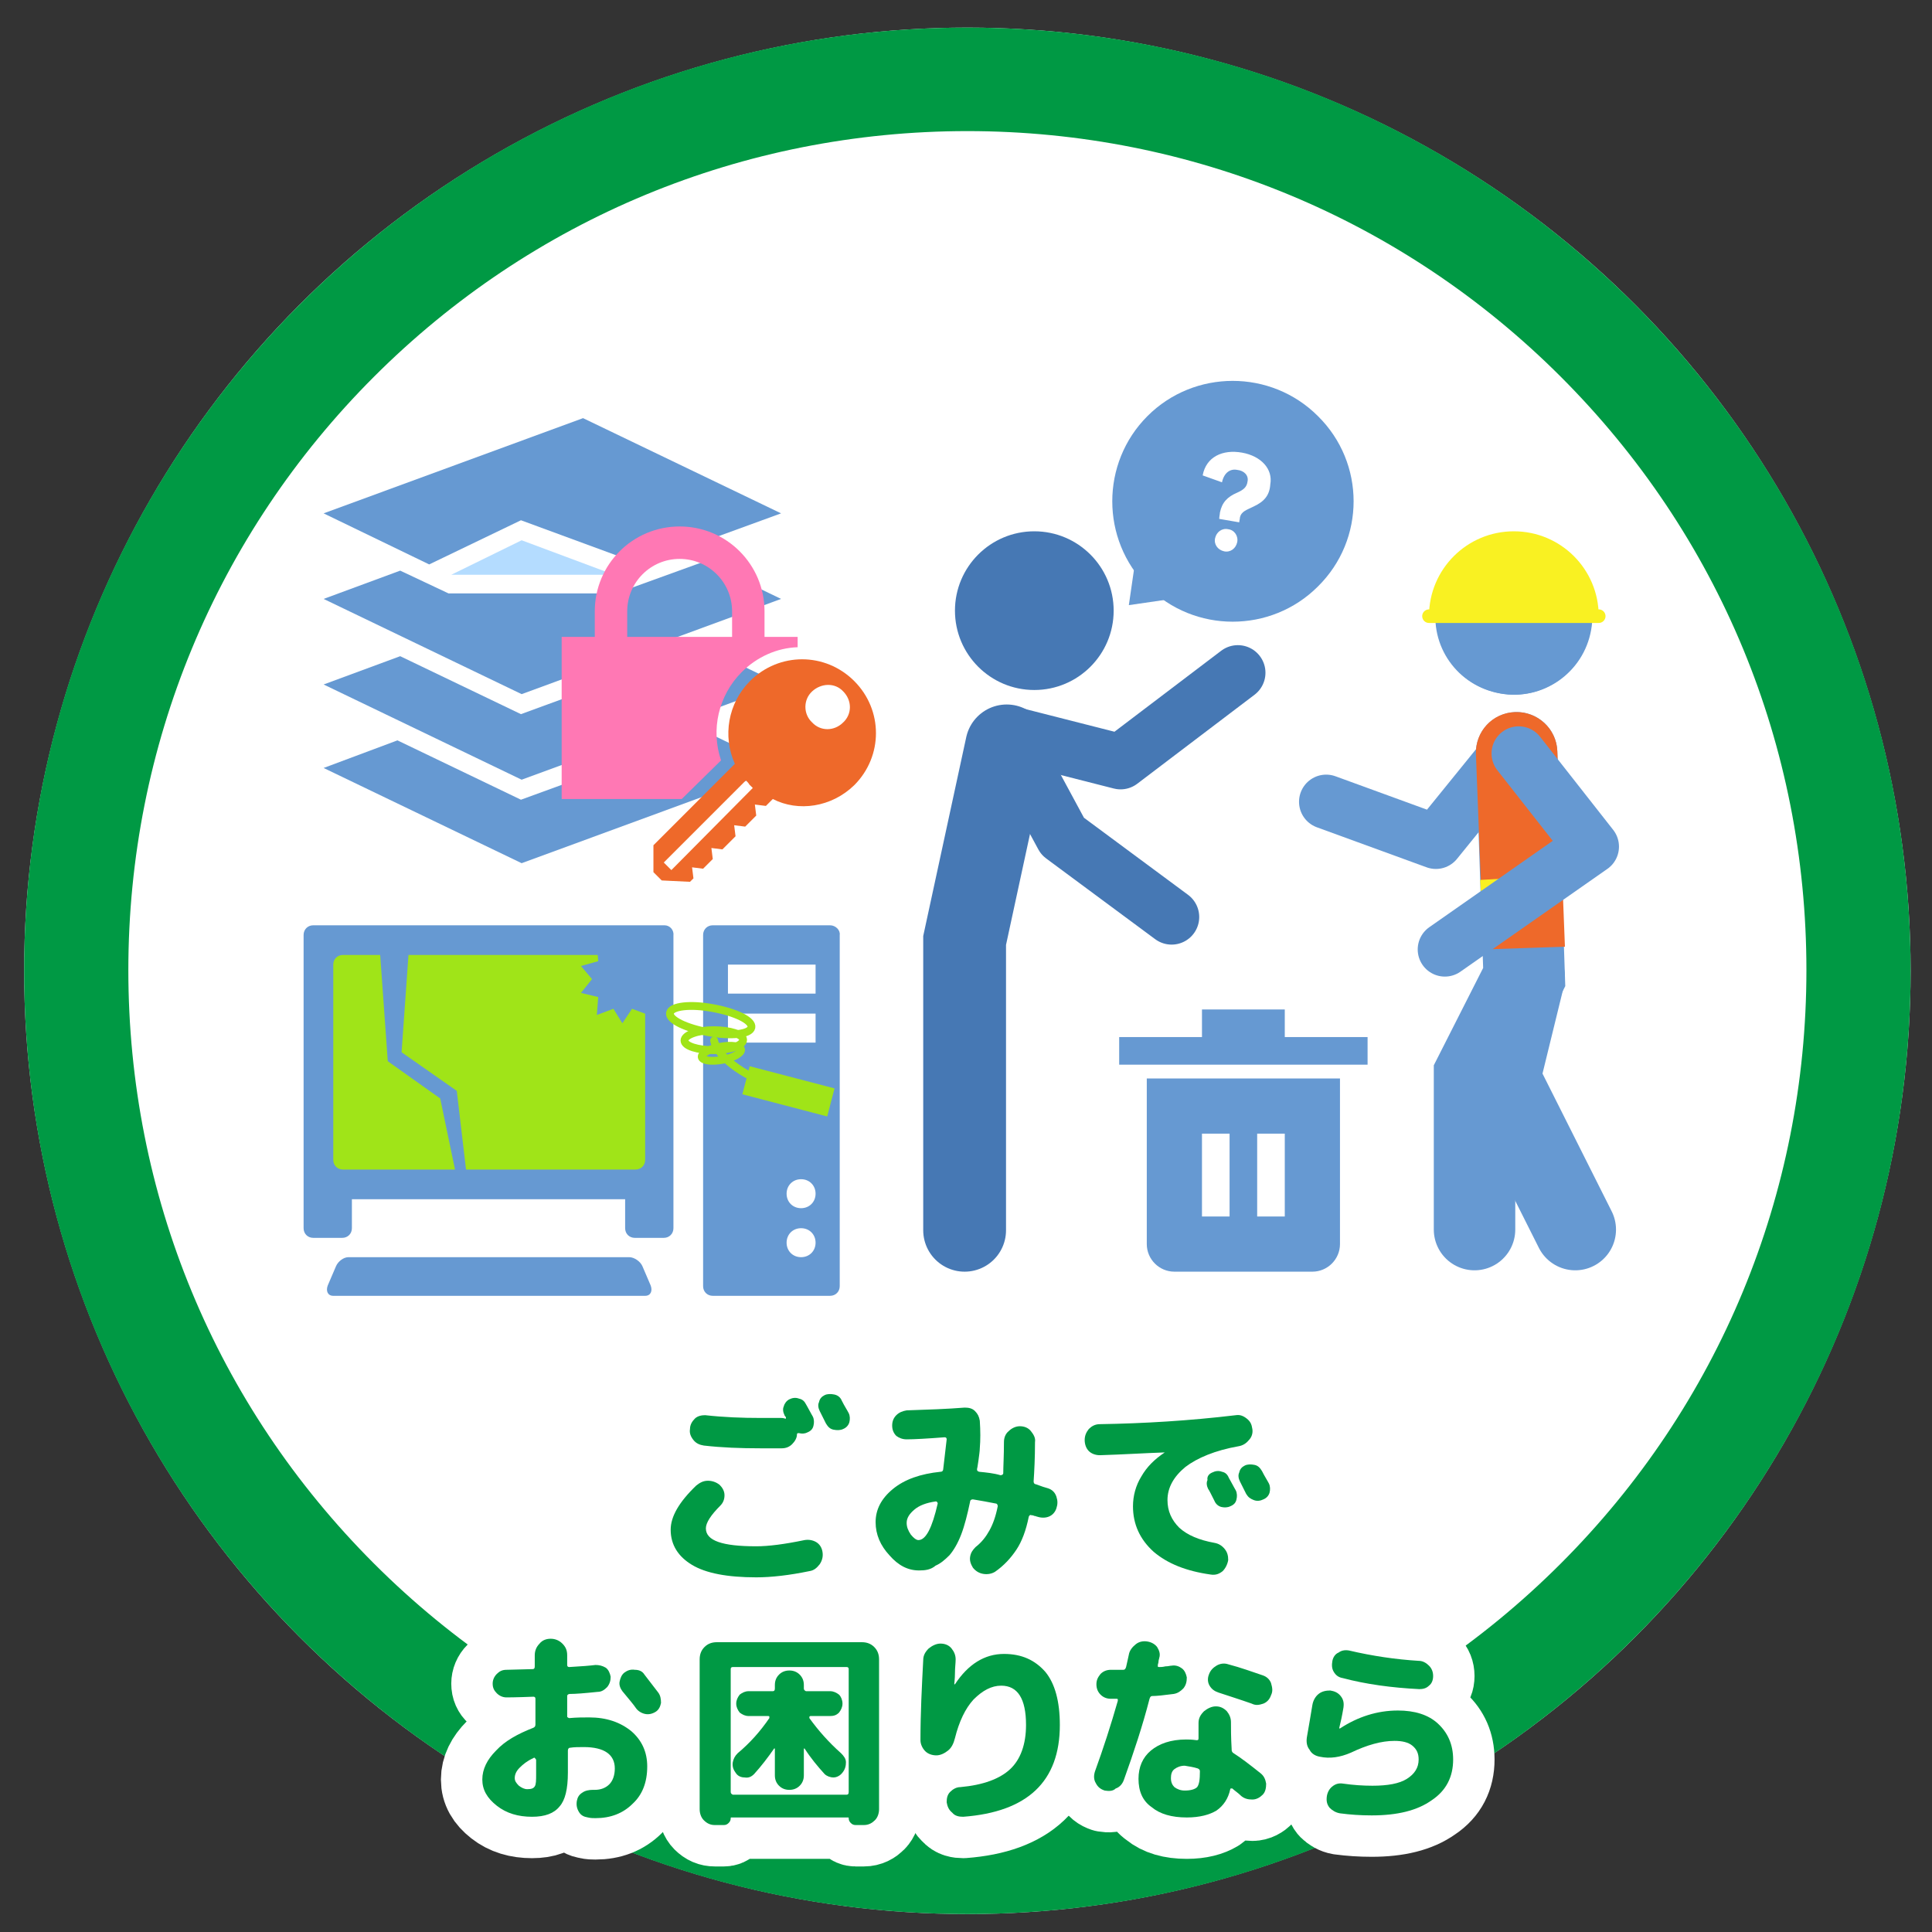 <?xml version="1.0" encoding="utf-8"?>
<!-- Generator: Adobe Illustrator 22.0.1, SVG Export Plug-In . SVG Version: 6.00 Build 0)  -->
<svg version="1.1" id="レイヤー_1" xmlns="http://www.w3.org/2000/svg" xmlns:xlink="http://www.w3.org/1999/xlink" x="0px"
	 y="0px" width="280px" height="280px" viewBox="0 0 280 280" style="enable-background:new 0 0 280 280;" xml:space="preserve">
<rect x="0" y="0" width="280" height="280" fill="#333333" stroke="none"/>
<style type="text/css">
	.st0{fill:#FFFFFF;}
	.st1{fill:#6699D2;}
	.st2{fill:#4678B4;}
	.st3{fill:none;stroke:#4678B4;stroke-width:12;stroke-linecap:round;stroke-miterlimit:10;}
	.st4{fill:none;stroke:#4678B4;stroke-width:8;stroke-linecap:round;stroke-linejoin:round;stroke-miterlimit:10;}
	.st5{fill:none;stroke:#6699D2;stroke-width:11.806;stroke-linecap:round;stroke-miterlimit:10;}
	.st6{fill:none;stroke:#6699D2;stroke-width:7.87;stroke-linecap:round;stroke-linejoin:round;stroke-miterlimit:10;}
	.st7{fill:#EE692A;}
	.st8{fill:#F9F122;}
	.st9{fill:none;stroke:#F9F122;stroke-width:1.968;stroke-linecap:round;stroke-miterlimit:10;}
	.st10{fill:none;stroke:#F9F122;stroke-width:2.951;stroke-miterlimit:10;}
	.st11{fill:#009944;}
	.st12{fill:none;stroke:#FFFFFF;stroke-width:12;stroke-linejoin:round;stroke-miterlimit:10;}
	.st13{fill:#B4DCFF;}
	.st14{fill:#FF78B4;}
	.st15{fill:#A0E418;}
	.st16{fill:none;stroke:#A0E418;stroke-width:1.131;stroke-miterlimit:10;}
	.st17{fill:none;stroke:#A0E418;stroke-width:1.131;stroke-linecap:round;stroke-miterlimit:10;}
</style>
<g>
	<circle class="st0" cx="140.2" cy="140.7" r="136.7"/>
</g>
<g>
	<g>
		<polygon class="st1" points="186.2,150.3 186.2,146.3 174.2,146.3 174.2,150.3 162.2,150.3 162.2,154.3 198.2,154.3 198.2,150.3 
					"/>
		<path class="st1" d="M166.2,156.3v24c0,2.2,1.8,4,4,4h20c2.2,0,4-1.8,4-4v-24H166.2z M178.2,176.3h-4v-12h4V176.3z M186.2,176.3
			h-4v-12h4V176.3z"/>
	</g>
	<g>
		<circle class="st2" cx="149.9" cy="88.5" r="11.5"/>
		<polyline class="st3" points="145.9,108.1 139.8,136.3 139.8,178.3 		"/>
		<polyline class="st4" points="179.4,97.5 162.4,110.4 145.9,106.2 		"/>
		<polyline class="st4" points="169.8,132.9 154,121.2 145.9,106.2 		"/>
	</g>
	<g>
		<polyline class="st5" points="228.3,178.2 217.3,156.3 220.9,141.6 		"/>
		<polyline class="st5" points="219.8,109.1 220.9,141.6 213.7,155.8 213.7,178.2 		"/>
		<polyline class="st6" points="192.2,116.2 208.1,122 220.1,107.2 		"/>
		<path class="st7" d="M215,137.6l-1.1-28.3c-0.1-3.3,2.4-6,5.7-6.1c3.2-0.1,6,2.4,6.1,5.7l1.1,28.3L215,137.6z"/>
		<path class="st1" d="M208.2,87.4c-1.1,6.2,3,12,9.2,13.1c6.1,1.1,12-3,13.1-9.2c1.1-6.2-3-12-9.2-13.1
			C215.1,77.1,209.3,81.2,208.2,87.4z"/>
		<path class="st1" d="M208.3,87.4c-1.1,6.2,3,12,9.2,13.1c6.1,1.1,12-3,13.1-9.2c1.1-6.2-3-12-9.2-13.1
			C215.2,77.1,209.4,81.2,208.3,87.4z"/>
		<g>
			<path class="st8" d="M231.7,89.3c0-6.8-5.5-12.3-12.3-12.3c-6.8,0-12.3,5.5-12.3,12.3L231.7,89.3z"/>
			<line class="st9" x1="207.1" y1="89.3" x2="231.7" y2="89.3"/>
		</g>
		<line class="st10" x1="226.5" y1="128.3" x2="214.6" y2="129"/>
		<polyline class="st6" points="209.4,137.6 230.7,122.7 220.1,109.2 		"/>
	</g>
	<g>
		<g>
			<g>
				<path class="st1" d="M191,85c-6.8,6.8-17.9,6.8-24.7,0c-6.8-6.8-6.8-17.9,0-24.7c6.8-6.8,17.9-6.8,24.7,0
					C197.9,67.1,197.9,78.2,191,85z"/>
			</g>
			<polygon class="st1" points="169.8,86.8 163.6,87.7 164.5,81.5 			"/>
		</g>
	</g>
	<path class="st0" d="M181.7,73.4c-1,0.5-1.8,0.7-2,1.6c0,0,0,0,0,0c0,0.2-0.1,0.5-0.1,0.7l-2.9-0.5c0-0.3,0.1-0.7,0.1-0.9
		c0.3-1.5,1.1-2.3,2.5-2.9c0.9-0.4,1.4-0.8,1.5-1.6c0.2-0.9-0.5-1.6-1.5-1.7c-1-0.2-1.9,0.4-2.2,1.8l-2.8-1c0.5-2.7,2.9-3.8,5.7-3.3
		c2.8,0.5,4.5,2.4,4.1,4.6C184,71.8,183.2,72.7,181.7,73.4z M178,76.7c-0.9-0.2-1.7,0.4-1.9,1.3c-0.2,0.9,0.4,1.7,1.3,1.9
		c0.9,0.2,1.7-0.4,1.9-1.3C179.5,77.7,178.9,76.8,178,76.7z"/>
</g>
<g>
	<path class="st11" d="M140.2,19c32.5,0,63.1,12.7,86,35.6c23,23,35.6,53.5,35.6,86c0,32.5-12.7,63.1-35.6,86
		c-23,23-53.5,35.6-86,35.6c-32.5,0-63.1-12.7-86-35.6c-23-23-35.6-53.5-35.6-86c0-32.5,12.7-63.1,35.6-86S107.7,19,140.2,19
		 M140.2,4C64.7,4,3.5,65.2,3.5,140.7c0,75.5,61.2,136.7,136.7,136.7c75.5,0,136.7-61.2,136.7-136.7C276.9,65.2,215.7,4,140.2,4
		L140.2,4z"/>
</g>
<g>
	<g>
		<path class="st12" d="M109.6,228.6c-4.2,0-7.3-0.6-9.3-1.8c-2-1.2-3.1-2.9-3.1-5.1c0-1.9,1.2-4,3.7-6.4c0.5-0.4,1-0.7,1.7-0.7
			c0.6,0,1.2,0.2,1.7,0.6c0.4,0.4,0.7,0.9,0.7,1.5c0,0.6-0.2,1.1-0.6,1.5c-1.4,1.4-2.1,2.5-2.1,3.3c0,1.8,2.4,2.6,7.3,2.6
			c1.8,0,4.1-0.3,7-0.9c0.6-0.1,1.2,0,1.7,0.3c0.5,0.3,0.8,0.8,0.9,1.4c0.1,0.6,0,1.2-0.4,1.8c-0.4,0.5-0.8,0.9-1.5,1
			C114.4,228.3,111.8,228.6,109.6,228.6z M117,207.6c-0.4,0.2-0.8,0.2-1.2,0.1c-0.2,0-0.3,0-0.3,0.2c0,0.5-0.3,1-0.7,1.4
			c-0.4,0.4-0.9,0.6-1.5,0.6c-0.7,0-1.7,0-3.1,0c-2.9,0-5.6-0.1-8.2-0.4c-0.6-0.1-1.1-0.3-1.5-0.8c-0.4-0.5-0.6-1-0.5-1.6
			c0-0.6,0.3-1.1,0.7-1.5c0.4-0.4,1-0.5,1.5-0.5c2.7,0.3,5.3,0.4,8,0.4c1.4,0,2.4,0,3,0c0.1,0,0.3,0,0.6,0.1c0.1,0,0.1,0,0.1,0
			c0,0,0-0.1,0-0.2c0,0,0-0.1-0.1-0.1c0-0.1-0.1-0.1-0.1-0.2c-0.2-0.4-0.3-0.9-0.1-1.3c0.1-0.4,0.4-0.8,0.8-1
			c0.4-0.2,0.9-0.3,1.4-0.1c0.5,0.1,0.8,0.4,1,0.8c0.1,0.2,0.3,0.5,0.5,0.9c0.2,0.4,0.4,0.7,0.5,0.9c0.2,0.4,0.2,0.9,0.1,1.3
			C117.8,207.1,117.5,207.4,117,207.6z M122,203c0.4,0.8,0.8,1.4,1,1.8c0.2,0.4,0.2,0.9,0.1,1.3s-0.4,0.8-0.9,1
			c-0.4,0.2-0.9,0.2-1.4,0.1c-0.5-0.1-0.8-0.4-1.1-0.9c-0.2-0.4-0.5-1-0.9-1.8c-0.2-0.4-0.3-0.9-0.1-1.3c0.1-0.5,0.4-0.8,0.8-1
			c0.4-0.2,0.9-0.2,1.4-0.1C121.4,202.2,121.8,202.5,122,203z"/>
		<path class="st12" d="M133.2,227.6c-1.6,0-3-0.7-4.3-2.2c-1.3-1.4-2-3-2-4.8c0-1.8,0.8-3.4,2.5-4.8c1.7-1.4,4-2.2,6.9-2.5
			c0.3,0,0.4-0.2,0.4-0.4c0.1-1,0.3-2.4,0.5-4.3c0-0.2-0.1-0.3-0.3-0.3c-2.6,0.2-4.4,0.3-5.5,0.3c-0.6,0-1.1-0.2-1.5-0.5
			c-0.4-0.4-0.6-0.9-0.6-1.5c0-0.6,0.2-1.1,0.6-1.5c0.4-0.4,0.9-0.6,1.5-0.7c3.1-0.1,5.9-0.2,8.4-0.4c0.6,0,1.1,0.1,1.5,0.5
			c0.4,0.4,0.6,0.8,0.7,1.4c0.1,1.5,0.1,2.8,0,4c0,0.4-0.1,1-0.2,1.8c-0.1,0.8-0.2,1.2-0.2,1.2c0,0.2,0,0.3,0.3,0.4
			c1,0.1,2.1,0.2,3.1,0.5c0.2,0,0.4-0.1,0.4-0.3c0-1,0.1-2.5,0.1-4.5c0-0.6,0.2-1.2,0.7-1.6c0.4-0.4,1-0.7,1.6-0.7
			c0.6,0,1.2,0.2,1.6,0.7c0.4,0.5,0.7,1,0.6,1.6c0,2.3-0.1,4.2-0.2,5.7c0,0.2,0.1,0.4,0.3,0.4c0.8,0.3,1.4,0.5,1.8,0.6
			c0.6,0.2,1,0.6,1.2,1.2c0.2,0.6,0.2,1.1,0,1.7c-0.2,0.6-0.6,1-1.1,1.2c-0.5,0.2-1.1,0.2-1.7,0c-0.1,0-0.2-0.1-0.4-0.1
			c-0.2-0.1-0.3-0.1-0.4-0.1c-0.2-0.1-0.3,0-0.4,0.2c-0.4,2-1,3.6-1.8,4.8c-0.8,1.2-1.8,2.3-3.1,3.2c-0.5,0.3-1.1,0.4-1.7,0.3
			c-0.6-0.1-1.1-0.4-1.5-0.9c-0.3-0.5-0.5-1-0.4-1.6c0.1-0.6,0.4-1,0.8-1.4c0.9-0.7,1.5-1.5,2-2.4c0.5-0.9,0.9-2,1.2-3.5
			c0-0.2-0.1-0.4-0.3-0.4c-1-0.2-2.1-0.4-3.3-0.6c-0.2,0-0.4,0.1-0.4,0.3c-0.4,1.9-0.8,3.5-1.3,4.8c-0.5,1.3-1.1,2.3-1.7,3
			c-0.7,0.7-1.3,1.2-2,1.5C134.9,227.5,134.1,227.6,133.2,227.6z M135.6,217.6c-1.4,0.2-2.4,0.6-3.1,1.2c-0.7,0.6-1.1,1.2-1.1,1.9
			c0,0.6,0.2,1.1,0.6,1.7c0.4,0.5,0.8,0.8,1.1,0.8c1.1,0,2-1.8,2.8-5.3c0-0.1,0-0.1-0.1-0.2C135.8,217.6,135.7,217.6,135.6,217.6z"
			/>
		<path class="st12" d="M159.4,210.9c-0.6,0-1.2-0.2-1.6-0.6c-0.4-0.4-0.6-1-0.6-1.6c0-0.6,0.2-1.1,0.6-1.6c0.4-0.4,0.9-0.7,1.6-0.7
			c6.4-0.1,13-0.5,19.7-1.3c0.6-0.1,1.1,0.1,1.6,0.5c0.5,0.4,0.7,0.8,0.8,1.5c0.1,0.6-0.1,1.2-0.5,1.6c-0.4,0.5-0.9,0.8-1.5,0.9
			c-3.4,0.6-6,1.7-7.7,3c-1.7,1.4-2.6,3-2.6,4.8c0,1.6,0.6,2.9,1.7,4c1.2,1.1,2.9,1.8,5.1,2.2c0.6,0.1,1.1,0.4,1.5,0.9
			c0.4,0.5,0.5,1,0.5,1.6c-0.1,0.6-0.4,1.2-0.8,1.6c-0.5,0.4-1,0.6-1.7,0.5c-3.6-0.5-6.3-1.6-8.3-3.3c-2-1.8-3-4-3-6.6
			c0-1.5,0.4-3,1.2-4.3c0.8-1.4,1.9-2.5,3.4-3.5c0,0,0,0,0,0c0,0,0,0-0.1,0C165.8,210.6,162.7,210.8,159.4,210.9z M175.7,213.4
			c0.4-0.2,0.9-0.3,1.4-0.1c0.5,0.1,0.8,0.4,1,0.9c0.1,0.2,0.3,0.5,0.5,0.9c0.2,0.4,0.4,0.7,0.5,0.9c0.2,0.4,0.2,0.9,0.1,1.3
			c-0.1,0.5-0.4,0.8-0.9,1c-0.4,0.2-0.9,0.2-1.3,0.1c-0.4-0.1-0.8-0.4-1-0.9c-0.5-1-0.8-1.6-0.9-1.7c-0.2-0.4-0.3-0.9-0.1-1.3
			C174.9,214,175.2,213.6,175.7,213.4z M180.4,212.4c0.4-0.2,0.9-0.2,1.4-0.1c0.5,0.1,0.8,0.4,1.1,0.9c0.4,0.8,0.8,1.4,1,1.8
			c0.2,0.4,0.2,0.9,0.1,1.3s-0.4,0.8-0.9,1c-0.4,0.2-0.9,0.3-1.4,0.1c-0.5-0.2-0.8-0.4-1.1-0.9c-0.2-0.4-0.5-1-0.9-1.8
			c-0.2-0.4-0.3-0.9-0.1-1.3C179.7,212.9,180,212.6,180.4,212.4z"/>
		<path class="st12" d="M77.1,263.3c-2,0-3.7-0.5-5.1-1.6c-1.4-1.1-2.1-2.3-2.1-3.8c0-1.5,0.7-2.9,2-4.2c1.3-1.4,3.1-2.4,5.4-3.3
			c0.2-0.1,0.3-0.2,0.3-0.5c0-0.2,0-0.6,0-1.1c0-0.5,0-0.8,0-1.1c0-0.2,0-0.4,0-0.7c0-0.3,0-0.6,0-0.8c0-0.2-0.1-0.3-0.3-0.3
			c-2.5,0.1-3.8,0.1-3.9,0.1c-0.5,0-1-0.2-1.4-0.6c-0.4-0.4-0.6-0.8-0.6-1.4c0-0.5,0.2-1,0.6-1.4c0.4-0.4,0.8-0.6,1.4-0.6l3.8-0.1
			c0.2,0,0.3-0.1,0.3-0.4c0-0.2,0-0.4,0-0.8c0-0.4,0-0.6,0-0.8c0-0.6,0.2-1.2,0.7-1.7c0.4-0.5,1-0.7,1.6-0.7c0.6,0,1.2,0.2,1.7,0.7
			c0.5,0.5,0.7,1,0.7,1.7c0,0.2,0,0.4,0,0.7c0,0.3,0,0.5,0,0.7c0,0.2,0.1,0.3,0.3,0.3c1.8-0.1,3-0.2,3.8-0.3c0.5,0,1,0.1,1.5,0.4
			c0.4,0.3,0.6,0.8,0.7,1.3c0,0.5-0.1,1-0.5,1.5c-0.4,0.4-0.8,0.7-1.4,0.7c-1.9,0.2-3.2,0.3-4,0.3c-0.2,0-0.4,0.1-0.4,0.3
			c0,0.2,0,0.5,0,0.8c0,0.4,0,0.7,0,0.9c0,0.1,0,0.3,0,0.6c0,0.3,0,0.5,0,0.6c0,0.1,0,0.2,0.1,0.2c0.1,0.1,0.2,0.1,0.2,0.1
			c1.1-0.1,2-0.1,2.9-0.1c2.5,0,4.5,0.7,6.1,2c1.5,1.3,2.3,3,2.3,5.1c0,2.3-0.7,4.1-2.1,5.4c-1.4,1.4-3.2,2.1-5.4,2.1
			c-0.3,0-0.7,0-1.1-0.1c-0.6-0.1-1-0.3-1.3-0.8c-0.3-0.5-0.4-1-0.3-1.6c0.1-0.5,0.3-0.9,0.8-1.2c0.4-0.3,1-0.4,1.5-0.4h0.3
			c0.9,0,1.6-0.3,2.1-0.8c0.5-0.5,0.8-1.3,0.8-2.3c0-2-1.5-3.1-4.5-3.1c-0.7,0-1.4,0-2,0.1c-0.2,0-0.3,0.2-0.3,0.4
			c0,0.4,0,0.9,0,1.6c0,0.7,0,1.3,0,1.6c0,2.4-0.4,4-1.2,4.9C80.3,262.8,79,263.3,77.1,263.3z M77.3,254.8c-0.9,0.4-1.5,0.9-2,1.4
			c-0.5,0.5-0.7,1-0.7,1.5c0,0.4,0.2,0.7,0.6,1.1c0.4,0.3,0.8,0.5,1.2,0.5c0.6,0,0.9-0.1,1.1-0.4c0.2-0.3,0.2-0.9,0.2-1.8
			c0-0.2,0-0.5,0-1c0-0.4,0-0.8,0-1c0-0.1,0-0.1-0.1-0.2C77.5,254.7,77.4,254.7,77.3,254.8z M93.4,242.7c1,1.3,1.7,2.2,2,2.6
			c0.3,0.4,0.4,0.9,0.4,1.5c-0.1,0.5-0.3,1-0.8,1.3c-0.5,0.3-1,0.4-1.5,0.3c-0.5-0.1-1-0.4-1.3-0.8c-0.4-0.6-1.1-1.4-2-2.5
			c-0.3-0.4-0.5-0.9-0.4-1.4c0.1-0.5,0.3-1,0.7-1.3c0.4-0.3,0.9-0.5,1.5-0.4C92.6,242,93.1,242.2,93.4,242.7z"/>
		<path class="st12" d="M103.6,264.5c-0.6,0-1.1-0.2-1.6-0.7c-0.4-0.4-0.6-1-0.6-1.6v-21.7c0-0.7,0.2-1.3,0.7-1.8
			c0.5-0.5,1.1-0.7,1.8-0.7h21c0.7,0,1.3,0.2,1.8,0.7c0.5,0.5,0.7,1.1,0.7,1.8v21.7c0,0.6-0.2,1.2-0.6,1.6c-0.4,0.4-0.9,0.7-1.6,0.7
			H124c-0.3,0-0.5-0.1-0.7-0.3c-0.2-0.2-0.3-0.4-0.3-0.7c0-0.1,0-0.1-0.1-0.1H106c-0.1,0-0.1,0-0.1,0.1c0,0.3-0.1,0.5-0.3,0.7
			c-0.2,0.2-0.4,0.3-0.7,0.3H103.6z M105.9,241.9v17.8c0,0.2,0.1,0.3,0.3,0.4h16.5c0.2,0,0.3-0.1,0.3-0.4v-17.8
			c0-0.2-0.1-0.3-0.3-0.3h-16.5C106,241.6,105.9,241.7,105.9,241.9z M106.9,254.1c1.8-1.5,3.3-3.2,4.6-5.1c0-0.1,0-0.1,0-0.2
			c0-0.1-0.1-0.1-0.2-0.1h-2.8c-0.5,0-0.9-0.2-1.3-0.5c-0.3-0.4-0.5-0.8-0.5-1.3s0.2-0.9,0.5-1.3c0.4-0.3,0.8-0.5,1.3-0.5h3.5
			c0.2,0,0.3-0.1,0.3-0.4v-0.5c0-0.6,0.2-1.1,0.6-1.5c0.4-0.4,0.9-0.6,1.5-0.6c0.6,0,1.1,0.2,1.5,0.6c0.4,0.4,0.6,0.9,0.6,1.5v0.5
			c0,0.2,0.1,0.3,0.3,0.4h3.5c0.5,0,0.9,0.2,1.3,0.5c0.3,0.3,0.5,0.8,0.5,1.3s-0.2,0.9-0.5,1.3c-0.4,0.4-0.8,0.5-1.3,0.5h-2.8
			c-0.1,0-0.1,0-0.2,0.1c0,0.1,0,0.1,0,0.2c1.3,1.8,2.8,3.5,4.6,5.1c0.4,0.4,0.7,0.8,0.7,1.3c0,0.5-0.1,1-0.5,1.5
			c-0.3,0.4-0.8,0.7-1.3,0.7c-0.5,0-1-0.2-1.3-0.5c-1-1.1-2-2.3-2.9-3.7c-0.1,0-0.1,0-0.1,0.1v3.8c0,0.6-0.2,1.1-0.6,1.5
			c-0.4,0.4-0.9,0.6-1.5,0.6c-0.6,0-1.1-0.2-1.5-0.6c-0.4-0.4-0.6-0.9-0.6-1.5v-3.8c0,0,0-0.1,0-0.1c0,0-0.1,0-0.1,0
			c-0.9,1.3-1.9,2.6-2.9,3.7c-0.4,0.4-0.8,0.6-1.4,0.5c-0.5,0-1-0.2-1.3-0.7c-0.3-0.4-0.5-0.9-0.4-1.5
			C106.3,254.9,106.5,254.5,106.9,254.1z"/>
		<path class="st12" d="M137.4,253.7c-0.5,0.4-1.1,0.7-1.7,0.7s-1.2-0.2-1.6-0.6c-0.4-0.4-0.7-1-0.7-1.6c0-3.9,0.2-7.8,0.4-11.6
			c0-0.7,0.3-1.2,0.8-1.7c0.5-0.4,1.1-0.7,1.7-0.7c0.6,0,1.2,0.2,1.6,0.7c0.4,0.5,0.6,1,0.6,1.6c0,0.5-0.1,1.2-0.1,2
			c0,0.8-0.1,1.4-0.1,1.6c0,0,0,0,0,0c0,0,0.1,0,0.1,0c1.9-2.9,4.3-4.4,7.1-4.4c2.6,0,4.5,0.9,6,2.6c1.4,1.7,2.1,4.3,2.1,7.7
			c0,8.2-4.7,12.6-14,13.3c-0.6,0-1.2-0.1-1.6-0.6c-0.5-0.4-0.7-0.9-0.8-1.5c0-0.6,0.1-1.1,0.5-1.5c0.4-0.4,0.9-0.7,1.5-0.7
			c3.3-0.3,5.7-1.2,7.2-2.6c1.5-1.4,2.3-3.6,2.3-6.4c0-3.8-1.2-5.7-3.6-5.7c-1.4,0-2.7,0.7-4,2c-1.2,1.3-2.1,3.2-2.7,5.6
			C138.2,252.7,137.9,253.3,137.4,253.7z"/>
		<path class="st12" d="M160.1,259.5c-0.6-0.2-1-0.5-1.3-1.1c-0.3-0.5-0.3-1.1-0.1-1.7c1.2-3.3,2.3-6.7,3.3-10.2c0-0.1,0-0.2,0-0.2
			c0-0.1-0.1-0.1-0.2-0.1c-0.1,0-0.2,0-0.4,0c-0.2,0-0.3,0-0.4,0c-0.6,0-1.1-0.2-1.5-0.6c-0.4-0.4-0.6-0.9-0.6-1.5
			c0-0.6,0.2-1,0.6-1.5c0.4-0.4,0.9-0.6,1.5-0.6c0.8,0,1.4,0,1.8,0c0.2,0,0.3-0.1,0.4-0.4c0.2-0.8,0.3-1.4,0.4-1.8
			c0.1-0.6,0.5-1.1,1-1.5c0.5-0.4,1.1-0.5,1.7-0.4c0.6,0.1,1.1,0.4,1.4,0.8c0.3,0.5,0.5,1,0.3,1.6c0,0.1-0.1,0.3-0.1,0.5
			c0,0.2-0.1,0.4-0.1,0.5c0,0.1,0,0.2,0,0.2c0,0.1,0.1,0.1,0.2,0.1c0.2,0,0.5,0,0.9-0.1c0.4,0,0.7-0.1,0.9-0.1
			c0.6-0.1,1.1,0.1,1.5,0.4c0.4,0.3,0.6,0.8,0.7,1.3c0,0.6-0.1,1.1-0.5,1.6c-0.4,0.4-0.8,0.7-1.4,0.8c-1.5,0.2-2.5,0.3-3.1,0.3
			c-0.2,0-0.3,0.1-0.4,0.4c-1,3.9-2.3,7.8-3.7,11.7c-0.2,0.6-0.6,1.1-1.2,1.3C161.3,259.6,160.7,259.6,160.1,259.5z M165,257.8
			c0-1.7,0.6-3.1,1.8-4.1c1.2-1,2.9-1.6,5.1-1.6c0.3,0,0.8,0,1.5,0.1c0.2,0,0.3,0,0.3-0.3c0-0.8,0-1.5,0-2.2c0-0.7,0.3-1.2,0.8-1.7
			c0.5-0.4,1.1-0.7,1.7-0.7c0.6,0,1.1,0.2,1.6,0.7c0.4,0.5,0.6,1,0.6,1.6c0,0.9,0,2.2,0.1,3.9v0.1c0,0.2,0.1,0.4,0.3,0.5
			c1.1,0.7,2.4,1.7,3.9,2.9c0.5,0.4,0.7,0.9,0.8,1.5c0,0.6-0.1,1.2-0.5,1.6c-0.4,0.4-0.9,0.7-1.5,0.7c-0.6,0-1.1-0.1-1.6-0.5
			c-0.5-0.5-1-0.8-1.3-1.1c-0.1,0-0.1,0-0.2,0c-0.1,0-0.1,0.1-0.1,0.1c-0.3,1.4-1,2.4-2,3.1c-1,0.6-2.4,1-4.3,1
			c-2.2,0-3.9-0.5-5.1-1.5C165.6,261,165,259.6,165,257.8z M173.6,256.3c-0.6-0.2-1.3-0.3-1.9-0.4c-0.6,0-1.1,0.2-1.5,0.5
			c-0.4,0.3-0.5,0.8-0.5,1.3c0,0.6,0.2,1,0.5,1.3c0.4,0.3,0.9,0.5,1.5,0.5c0.9,0,1.5-0.2,1.8-0.5c0.3-0.4,0.4-1.1,0.4-2.3
			C173.9,256.5,173.8,256.4,173.6,256.3z M184.2,245.7c-0.2,0.6-0.6,1-1.1,1.2c-0.6,0.2-1.1,0.3-1.7,0c-1.7-0.6-3.3-1.1-4.8-1.6
			c-0.6-0.2-1-0.5-1.3-1c-0.3-0.5-0.3-1.1-0.1-1.6c0.2-0.6,0.6-1,1.1-1.3c0.5-0.3,1.1-0.4,1.7-0.2c1.9,0.5,3.5,1.1,5,1.6
			c0.6,0.2,1,0.6,1.2,1.1C184.4,244.6,184.5,245.1,184.2,245.7z"/>
		<path class="st12" d="M191.3,254.6c-0.6-0.1-1.2-0.4-1.5-1c-0.4-0.5-0.5-1.1-0.4-1.8c0.3-1.8,0.6-3.4,0.8-4.7
			c0.1-0.6,0.4-1.2,0.9-1.6c0.5-0.4,1.1-0.5,1.7-0.5c0.6,0.1,1.1,0.3,1.5,0.8c0.4,0.5,0.5,1,0.4,1.7c-0.2,1.2-0.4,2.1-0.6,2.9v0.1
			h0.1c2.6-1.7,5.4-2.6,8.4-2.6c2.4,0,4.4,0.6,5.8,1.9c1.4,1.3,2.2,3,2.2,5.2c0,2.5-1,4.5-3.1,5.9c-2.1,1.5-5,2.2-8.7,2.2
			c-1.6,0-3.1-0.1-4.6-0.3c-0.6-0.1-1.1-0.4-1.5-0.8c-0.4-0.5-0.5-1-0.4-1.7c0.1-0.6,0.4-1.1,0.8-1.4c0.5-0.4,1-0.5,1.6-0.4
			c1.4,0.2,2.8,0.3,4.2,0.3c2.2,0,3.9-0.3,5-1c1.1-0.7,1.7-1.6,1.7-2.8c0-0.9-0.3-1.5-0.9-2c-0.6-0.5-1.5-0.7-2.6-0.7
			c-1.9,0-4,0.6-6.3,1.7C194.2,254.7,192.7,254.9,191.3,254.6z M195.5,239.2c3.4,0.8,6.8,1.3,10.1,1.5c0.6,0,1.1,0.3,1.5,0.7
			c0.4,0.4,0.6,0.9,0.6,1.5c0,0.6-0.2,1.1-0.6,1.4c-0.4,0.4-0.9,0.5-1.4,0.5c-4-0.2-7.7-0.7-11.1-1.6c-0.6-0.1-1-0.4-1.3-0.9
			c-0.3-0.5-0.3-1-0.2-1.6c0.1-0.5,0.4-1,0.9-1.2C194.4,239.2,194.9,239.1,195.5,239.2z"/>
	</g>
	<g>
		<path class="st11" d="M109.6,228.6c-4.2,0-7.3-0.6-9.3-1.8c-2-1.2-3.1-2.9-3.1-5.1c0-1.9,1.2-4,3.7-6.4c0.5-0.4,1-0.7,1.7-0.7
			c0.6,0,1.2,0.2,1.7,0.6c0.4,0.4,0.7,0.9,0.7,1.5c0,0.6-0.2,1.1-0.6,1.5c-1.4,1.4-2.1,2.5-2.1,3.3c0,1.8,2.4,2.6,7.3,2.6
			c1.8,0,4.1-0.3,7-0.9c0.6-0.1,1.2,0,1.7,0.3c0.5,0.3,0.8,0.8,0.9,1.4c0.1,0.6,0,1.2-0.4,1.8c-0.4,0.5-0.8,0.9-1.5,1
			C114.4,228.3,111.8,228.6,109.6,228.6z M117,207.6c-0.4,0.2-0.8,0.2-1.2,0.1c-0.2,0-0.3,0-0.3,0.2c0,0.5-0.3,1-0.7,1.4
			c-0.4,0.4-0.9,0.6-1.5,0.6c-0.7,0-1.7,0-3.1,0c-2.9,0-5.6-0.1-8.2-0.4c-0.6-0.1-1.1-0.3-1.5-0.8c-0.4-0.5-0.6-1-0.5-1.6
			c0-0.6,0.3-1.1,0.7-1.5c0.4-0.4,1-0.5,1.5-0.5c2.7,0.3,5.3,0.4,8,0.4c1.4,0,2.4,0,3,0c0.1,0,0.3,0,0.6,0.1c0.1,0,0.1,0,0.1,0
			c0,0,0-0.1,0-0.2c0,0,0-0.1-0.1-0.1c0-0.1-0.1-0.1-0.1-0.2c-0.2-0.4-0.3-0.9-0.1-1.3c0.1-0.4,0.4-0.8,0.8-1
			c0.4-0.2,0.9-0.3,1.4-0.1c0.5,0.1,0.8,0.4,1,0.8c0.1,0.2,0.3,0.5,0.5,0.9c0.2,0.4,0.4,0.7,0.5,0.9c0.2,0.4,0.2,0.9,0.1,1.3
			C117.8,207.1,117.5,207.4,117,207.6z M122,203c0.4,0.8,0.8,1.4,1,1.8c0.2,0.4,0.2,0.9,0.1,1.3s-0.4,0.8-0.9,1
			c-0.4,0.2-0.9,0.2-1.4,0.1c-0.5-0.1-0.8-0.4-1.1-0.9c-0.2-0.4-0.5-1-0.9-1.8c-0.2-0.4-0.3-0.9-0.1-1.3c0.1-0.5,0.4-0.8,0.8-1
			c0.4-0.2,0.9-0.2,1.4-0.1C121.4,202.2,121.8,202.5,122,203z"/>
		<path class="st11" d="M133.2,227.6c-1.6,0-3-0.7-4.3-2.2c-1.3-1.4-2-3-2-4.8c0-1.8,0.8-3.4,2.5-4.8c1.7-1.4,4-2.2,6.9-2.5
			c0.3,0,0.4-0.2,0.4-0.4c0.1-1,0.3-2.4,0.5-4.3c0-0.2-0.1-0.3-0.3-0.3c-2.6,0.2-4.4,0.3-5.5,0.3c-0.6,0-1.1-0.2-1.5-0.5
			c-0.4-0.4-0.6-0.9-0.6-1.5c0-0.6,0.2-1.1,0.6-1.5c0.4-0.4,0.9-0.6,1.5-0.7c3.1-0.1,5.9-0.2,8.4-0.4c0.6,0,1.1,0.1,1.5,0.5
			c0.4,0.4,0.6,0.8,0.7,1.4c0.1,1.5,0.1,2.8,0,4c0,0.4-0.1,1-0.2,1.8c-0.1,0.8-0.2,1.2-0.2,1.2c0,0.2,0,0.3,0.3,0.4
			c1,0.1,2.1,0.2,3.1,0.5c0.2,0,0.4-0.1,0.4-0.3c0-1,0.1-2.5,0.1-4.5c0-0.6,0.2-1.2,0.7-1.6c0.4-0.4,1-0.7,1.6-0.7
			c0.6,0,1.2,0.2,1.6,0.7c0.4,0.5,0.7,1,0.6,1.6c0,2.3-0.1,4.2-0.2,5.7c0,0.2,0.1,0.4,0.3,0.4c0.8,0.3,1.4,0.5,1.8,0.6
			c0.6,0.2,1,0.6,1.2,1.2c0.2,0.6,0.2,1.1,0,1.7c-0.2,0.6-0.6,1-1.1,1.2c-0.5,0.2-1.1,0.2-1.7,0c-0.1,0-0.2-0.1-0.4-0.1
			c-0.2-0.1-0.3-0.1-0.4-0.1c-0.2-0.1-0.3,0-0.4,0.2c-0.4,2-1,3.6-1.8,4.8c-0.8,1.2-1.8,2.3-3.1,3.2c-0.5,0.3-1.1,0.4-1.7,0.3
			c-0.6-0.1-1.1-0.4-1.5-0.9c-0.3-0.5-0.5-1-0.4-1.6c0.1-0.6,0.4-1,0.8-1.4c0.9-0.7,1.5-1.5,2-2.4c0.5-0.9,0.9-2,1.2-3.5
			c0-0.2-0.1-0.4-0.3-0.4c-1-0.2-2.1-0.4-3.3-0.6c-0.2,0-0.4,0.1-0.4,0.3c-0.4,1.9-0.8,3.5-1.3,4.8c-0.5,1.3-1.1,2.3-1.7,3
			c-0.7,0.7-1.3,1.2-2,1.5C134.9,227.5,134.1,227.6,133.2,227.6z M135.6,217.6c-1.4,0.2-2.4,0.6-3.1,1.2c-0.7,0.6-1.1,1.2-1.1,1.9
			c0,0.6,0.2,1.1,0.6,1.7c0.4,0.5,0.8,0.8,1.1,0.8c1.1,0,2-1.8,2.8-5.3c0-0.1,0-0.1-0.1-0.2C135.8,217.6,135.7,217.6,135.6,217.6z"
			/>
		<path class="st11" d="M159.4,210.9c-0.6,0-1.2-0.2-1.6-0.6c-0.4-0.4-0.6-1-0.6-1.6c0-0.6,0.2-1.1,0.6-1.6c0.4-0.4,0.9-0.7,1.6-0.7
			c6.4-0.1,13-0.5,19.7-1.3c0.6-0.1,1.1,0.1,1.6,0.5c0.5,0.4,0.7,0.8,0.8,1.5c0.1,0.6-0.1,1.2-0.5,1.6c-0.4,0.5-0.9,0.8-1.5,0.9
			c-3.4,0.6-6,1.7-7.7,3c-1.7,1.4-2.6,3-2.6,4.8c0,1.6,0.6,2.9,1.7,4c1.2,1.1,2.9,1.8,5.1,2.2c0.6,0.1,1.1,0.4,1.5,0.9
			c0.4,0.5,0.5,1,0.5,1.6c-0.1,0.6-0.4,1.2-0.8,1.6c-0.5,0.4-1,0.6-1.7,0.5c-3.6-0.5-6.3-1.6-8.3-3.3c-2-1.8-3-4-3-6.6
			c0-1.5,0.4-3,1.2-4.3c0.8-1.4,1.9-2.5,3.4-3.5c0,0,0,0,0,0c0,0,0,0-0.1,0C165.8,210.6,162.7,210.8,159.4,210.9z M175.7,213.4
			c0.4-0.2,0.9-0.3,1.4-0.1c0.5,0.1,0.8,0.4,1,0.9c0.1,0.2,0.3,0.5,0.5,0.9c0.2,0.4,0.4,0.7,0.5,0.9c0.2,0.4,0.2,0.9,0.1,1.3
			c-0.1,0.5-0.4,0.8-0.9,1c-0.4,0.2-0.9,0.2-1.3,0.1c-0.4-0.1-0.8-0.4-1-0.9c-0.5-1-0.8-1.6-0.9-1.7c-0.2-0.4-0.3-0.9-0.1-1.3
			C174.9,214,175.2,213.6,175.7,213.4z M180.4,212.4c0.4-0.2,0.9-0.2,1.4-0.1c0.5,0.1,0.8,0.4,1.1,0.9c0.4,0.8,0.8,1.4,1,1.8
			c0.2,0.4,0.2,0.9,0.1,1.3s-0.4,0.8-0.9,1c-0.4,0.2-0.9,0.3-1.4,0.1c-0.5-0.2-0.8-0.4-1.1-0.9c-0.2-0.4-0.5-1-0.9-1.8
			c-0.2-0.4-0.3-0.9-0.1-1.3C179.7,212.9,180,212.6,180.4,212.4z"/>
		<path class="st11" d="M77.1,263.3c-2,0-3.7-0.5-5.1-1.6c-1.4-1.1-2.1-2.3-2.1-3.8c0-1.5,0.7-2.9,2-4.2c1.3-1.4,3.1-2.4,5.4-3.3
			c0.2-0.1,0.3-0.2,0.3-0.5c0-0.2,0-0.6,0-1.1c0-0.5,0-0.8,0-1.1c0-0.2,0-0.4,0-0.7c0-0.3,0-0.6,0-0.8c0-0.2-0.1-0.3-0.3-0.3
			c-2.5,0.1-3.8,0.1-3.9,0.1c-0.5,0-1-0.2-1.4-0.6c-0.4-0.4-0.6-0.8-0.6-1.4c0-0.5,0.2-1,0.6-1.4c0.4-0.4,0.8-0.6,1.4-0.6l3.8-0.1
			c0.2,0,0.3-0.1,0.3-0.4c0-0.2,0-0.4,0-0.8c0-0.4,0-0.6,0-0.8c0-0.6,0.2-1.2,0.7-1.7c0.4-0.5,1-0.7,1.6-0.7c0.6,0,1.2,0.2,1.7,0.7
			c0.5,0.5,0.7,1,0.7,1.7c0,0.2,0,0.4,0,0.7c0,0.3,0,0.5,0,0.7c0,0.2,0.1,0.3,0.3,0.3c1.8-0.1,3-0.2,3.8-0.3c0.5,0,1,0.1,1.5,0.4
			c0.4,0.3,0.6,0.8,0.7,1.3c0,0.5-0.1,1-0.5,1.5c-0.4,0.4-0.8,0.7-1.4,0.7c-1.9,0.2-3.2,0.3-4,0.3c-0.2,0-0.4,0.1-0.4,0.3
			c0,0.2,0,0.5,0,0.8c0,0.4,0,0.7,0,0.9c0,0.1,0,0.3,0,0.6c0,0.3,0,0.5,0,0.6c0,0.1,0,0.2,0.1,0.2c0.1,0.1,0.2,0.1,0.2,0.1
			c1.1-0.1,2-0.1,2.9-0.1c2.5,0,4.5,0.7,6.1,2c1.5,1.3,2.3,3,2.3,5.1c0,2.3-0.7,4.1-2.1,5.4c-1.4,1.4-3.2,2.1-5.4,2.1
			c-0.3,0-0.7,0-1.1-0.1c-0.6-0.1-1-0.3-1.3-0.8c-0.3-0.5-0.4-1-0.3-1.6c0.1-0.5,0.3-0.9,0.8-1.2c0.4-0.3,1-0.4,1.5-0.4h0.3
			c0.9,0,1.6-0.3,2.1-0.8c0.5-0.5,0.8-1.3,0.8-2.3c0-2-1.5-3.1-4.5-3.1c-0.7,0-1.4,0-2,0.1c-0.2,0-0.3,0.2-0.3,0.4
			c0,0.4,0,0.9,0,1.6c0,0.7,0,1.3,0,1.6c0,2.4-0.4,4-1.2,4.9C80.3,262.8,79,263.3,77.1,263.3z M77.3,254.8c-0.9,0.4-1.5,0.9-2,1.4
			c-0.5,0.5-0.7,1-0.7,1.5c0,0.4,0.2,0.7,0.6,1.1c0.4,0.3,0.8,0.5,1.2,0.5c0.6,0,0.9-0.1,1.1-0.4c0.2-0.3,0.2-0.9,0.2-1.8
			c0-0.2,0-0.5,0-1c0-0.4,0-0.8,0-1c0-0.1,0-0.1-0.1-0.2C77.5,254.7,77.4,254.7,77.3,254.8z M93.4,242.7c1,1.3,1.7,2.2,2,2.6
			c0.3,0.4,0.4,0.9,0.4,1.5c-0.1,0.5-0.3,1-0.8,1.3c-0.5,0.3-1,0.4-1.5,0.3c-0.5-0.1-1-0.4-1.3-0.8c-0.4-0.6-1.1-1.4-2-2.5
			c-0.3-0.4-0.5-0.9-0.4-1.4c0.1-0.5,0.3-1,0.7-1.3c0.4-0.3,0.9-0.5,1.5-0.4C92.6,242,93.1,242.2,93.4,242.7z"/>
		<path class="st11" d="M103.6,264.5c-0.6,0-1.1-0.2-1.6-0.7c-0.4-0.4-0.6-1-0.6-1.6v-21.7c0-0.7,0.2-1.3,0.7-1.8
			c0.5-0.5,1.1-0.7,1.8-0.7h21c0.7,0,1.3,0.2,1.8,0.7c0.5,0.5,0.7,1.1,0.7,1.8v21.7c0,0.6-0.2,1.2-0.6,1.6c-0.4,0.4-0.9,0.7-1.6,0.7
			H124c-0.3,0-0.5-0.1-0.7-0.3c-0.2-0.2-0.3-0.4-0.3-0.7c0-0.1,0-0.1-0.1-0.1H106c-0.1,0-0.1,0-0.1,0.1c0,0.3-0.1,0.5-0.3,0.7
			c-0.2,0.2-0.4,0.3-0.7,0.3H103.6z M105.9,241.9v17.8c0,0.2,0.1,0.3,0.3,0.4h16.5c0.2,0,0.3-0.1,0.3-0.4v-17.8
			c0-0.2-0.1-0.3-0.3-0.3h-16.5C106,241.6,105.9,241.7,105.9,241.9z M106.9,254.1c1.8-1.5,3.3-3.2,4.6-5.1c0-0.1,0-0.1,0-0.2
			c0-0.1-0.1-0.1-0.2-0.1h-2.8c-0.5,0-0.9-0.2-1.3-0.5c-0.3-0.4-0.5-0.8-0.5-1.3s0.2-0.9,0.5-1.3c0.4-0.3,0.8-0.5,1.3-0.5h3.5
			c0.2,0,0.3-0.1,0.3-0.4v-0.5c0-0.6,0.2-1.1,0.6-1.5c0.4-0.4,0.9-0.6,1.5-0.6c0.6,0,1.1,0.2,1.5,0.6c0.4,0.4,0.6,0.9,0.6,1.5v0.5
			c0,0.2,0.1,0.3,0.3,0.4h3.5c0.5,0,0.9,0.2,1.3,0.5c0.3,0.3,0.5,0.8,0.5,1.3s-0.2,0.9-0.5,1.3c-0.4,0.4-0.8,0.5-1.3,0.5h-2.8
			c-0.1,0-0.1,0-0.2,0.1c0,0.1,0,0.1,0,0.2c1.3,1.8,2.8,3.5,4.6,5.1c0.4,0.4,0.7,0.8,0.7,1.3c0,0.5-0.1,1-0.5,1.5
			c-0.3,0.4-0.8,0.7-1.3,0.7c-0.5,0-1-0.2-1.3-0.5c-1-1.1-2-2.3-2.9-3.7c-0.1,0-0.1,0-0.1,0.1v3.8c0,0.6-0.2,1.1-0.6,1.5
			c-0.4,0.4-0.9,0.6-1.5,0.6c-0.6,0-1.1-0.2-1.5-0.6c-0.4-0.4-0.6-0.9-0.6-1.5v-3.8c0,0,0-0.1,0-0.1c0,0-0.1,0-0.1,0
			c-0.9,1.3-1.9,2.6-2.9,3.7c-0.4,0.4-0.8,0.6-1.4,0.5c-0.5,0-1-0.2-1.3-0.7c-0.3-0.4-0.5-0.9-0.4-1.5
			C106.3,254.9,106.5,254.5,106.9,254.1z"/>
		<path class="st11" d="M137.4,253.7c-0.5,0.4-1.1,0.7-1.7,0.7s-1.2-0.2-1.6-0.6c-0.4-0.4-0.7-1-0.7-1.6c0-3.9,0.2-7.8,0.4-11.6
			c0-0.7,0.3-1.2,0.8-1.7c0.5-0.4,1.1-0.7,1.7-0.7c0.6,0,1.2,0.2,1.6,0.7c0.4,0.5,0.6,1,0.6,1.6c0,0.5-0.1,1.2-0.1,2
			c0,0.8-0.1,1.4-0.1,1.6c0,0,0,0,0,0c0,0,0.1,0,0.1,0c1.9-2.9,4.3-4.4,7.1-4.4c2.6,0,4.5,0.9,6,2.6c1.4,1.7,2.1,4.3,2.1,7.7
			c0,8.2-4.7,12.6-14,13.3c-0.6,0-1.2-0.1-1.6-0.6c-0.5-0.4-0.7-0.9-0.8-1.5c0-0.6,0.1-1.1,0.5-1.5c0.4-0.4,0.9-0.7,1.5-0.7
			c3.3-0.3,5.7-1.2,7.2-2.6c1.5-1.4,2.3-3.6,2.3-6.4c0-3.8-1.2-5.7-3.6-5.7c-1.4,0-2.7,0.7-4,2c-1.2,1.3-2.1,3.2-2.7,5.6
			C138.2,252.7,137.9,253.3,137.4,253.7z"/>
		<path class="st11" d="M160.1,259.5c-0.6-0.2-1-0.5-1.3-1.1c-0.3-0.5-0.3-1.1-0.1-1.7c1.2-3.3,2.3-6.7,3.3-10.2c0-0.1,0-0.2,0-0.2
			c0-0.1-0.1-0.1-0.2-0.1c-0.1,0-0.2,0-0.4,0c-0.2,0-0.3,0-0.4,0c-0.6,0-1.1-0.2-1.5-0.6c-0.4-0.4-0.6-0.9-0.6-1.5
			c0-0.6,0.2-1,0.6-1.5c0.4-0.4,0.9-0.6,1.5-0.6c0.8,0,1.4,0,1.8,0c0.2,0,0.3-0.1,0.4-0.4c0.2-0.8,0.3-1.4,0.4-1.8
			c0.1-0.6,0.5-1.1,1-1.5c0.5-0.4,1.1-0.5,1.7-0.4c0.6,0.1,1.1,0.4,1.4,0.8c0.3,0.5,0.5,1,0.3,1.6c0,0.1-0.1,0.3-0.1,0.5
			c0,0.2-0.1,0.4-0.1,0.5c0,0.1,0,0.2,0,0.2c0,0.1,0.1,0.1,0.2,0.1c0.2,0,0.5,0,0.9-0.1c0.4,0,0.7-0.1,0.9-0.1
			c0.6-0.1,1.1,0.1,1.5,0.4c0.4,0.3,0.6,0.8,0.7,1.3c0,0.6-0.1,1.1-0.5,1.6c-0.4,0.4-0.8,0.7-1.4,0.8c-1.5,0.2-2.5,0.3-3.1,0.3
			c-0.2,0-0.3,0.1-0.4,0.4c-1,3.9-2.3,7.8-3.7,11.7c-0.2,0.6-0.6,1.1-1.2,1.3C161.3,259.6,160.7,259.6,160.1,259.5z M165,257.8
			c0-1.7,0.6-3.1,1.8-4.1c1.2-1,2.9-1.6,5.1-1.6c0.3,0,0.8,0,1.5,0.1c0.2,0,0.3,0,0.3-0.3c0-0.8,0-1.5,0-2.2c0-0.7,0.3-1.2,0.8-1.7
			c0.5-0.4,1.1-0.7,1.7-0.7c0.6,0,1.1,0.2,1.6,0.7c0.4,0.5,0.6,1,0.6,1.6c0,0.9,0,2.2,0.1,3.9v0.1c0,0.2,0.1,0.4,0.3,0.5
			c1.1,0.7,2.4,1.7,3.9,2.9c0.5,0.4,0.7,0.9,0.8,1.5c0,0.6-0.1,1.2-0.5,1.6c-0.4,0.4-0.9,0.7-1.5,0.7c-0.6,0-1.1-0.1-1.6-0.5
			c-0.5-0.5-1-0.8-1.3-1.1c-0.1,0-0.1,0-0.2,0c-0.1,0-0.1,0.1-0.1,0.1c-0.3,1.4-1,2.4-2,3.1c-1,0.6-2.4,1-4.3,1
			c-2.2,0-3.9-0.5-5.1-1.5C165.6,261,165,259.6,165,257.8z M173.6,256.3c-0.6-0.2-1.3-0.3-1.9-0.4c-0.6,0-1.1,0.2-1.5,0.5
			c-0.4,0.3-0.5,0.8-0.5,1.3c0,0.6,0.2,1,0.5,1.3c0.4,0.3,0.9,0.5,1.5,0.5c0.9,0,1.5-0.2,1.8-0.5c0.3-0.4,0.4-1.1,0.4-2.3
			C173.9,256.5,173.8,256.4,173.6,256.3z M184.2,245.7c-0.2,0.6-0.6,1-1.1,1.2c-0.6,0.2-1.1,0.3-1.7,0c-1.7-0.6-3.3-1.1-4.8-1.6
			c-0.6-0.2-1-0.5-1.3-1c-0.3-0.5-0.3-1.1-0.1-1.6c0.2-0.6,0.6-1,1.1-1.3c0.5-0.3,1.1-0.4,1.7-0.2c1.9,0.5,3.5,1.1,5,1.6
			c0.6,0.2,1,0.6,1.2,1.1C184.4,244.6,184.5,245.1,184.2,245.7z"/>
		<path class="st11" d="M191.3,254.6c-0.6-0.1-1.2-0.4-1.5-1c-0.4-0.5-0.5-1.1-0.4-1.8c0.3-1.8,0.6-3.4,0.8-4.7
			c0.1-0.6,0.4-1.2,0.9-1.6c0.5-0.4,1.1-0.5,1.7-0.5c0.6,0.1,1.1,0.3,1.5,0.8c0.4,0.5,0.5,1,0.4,1.7c-0.2,1.2-0.4,2.1-0.6,2.9v0.1
			h0.1c2.6-1.7,5.4-2.6,8.4-2.6c2.4,0,4.4,0.6,5.8,1.9c1.4,1.3,2.2,3,2.2,5.2c0,2.5-1,4.5-3.1,5.9c-2.1,1.5-5,2.2-8.7,2.2
			c-1.6,0-3.1-0.1-4.6-0.3c-0.6-0.1-1.1-0.4-1.5-0.8c-0.4-0.5-0.5-1-0.4-1.7c0.1-0.6,0.4-1.1,0.8-1.4c0.5-0.4,1-0.5,1.6-0.4
			c1.4,0.2,2.8,0.3,4.2,0.3c2.2,0,3.9-0.3,5-1c1.1-0.7,1.7-1.6,1.7-2.8c0-0.9-0.3-1.5-0.9-2c-0.6-0.5-1.5-0.7-2.6-0.7
			c-1.9,0-4,0.6-6.3,1.7C194.2,254.7,192.7,254.9,191.3,254.6z M195.5,239.2c3.4,0.8,6.8,1.3,10.1,1.5c0.6,0,1.1,0.3,1.5,0.7
			c0.4,0.4,0.6,0.9,0.6,1.5c0,0.6-0.2,1.1-0.6,1.4c-0.4,0.4-0.9,0.5-1.4,0.5c-4-0.2-7.7-0.7-11.1-1.6c-0.6-0.1-1-0.4-1.3-0.9
			c-0.3-0.5-0.3-1-0.2-1.6c0.1-0.5,0.4-1,0.9-1.2C194.4,239.2,194.9,239.1,195.5,239.2z"/>
	</g>
</g>
<g>
	<g>
		<polygon class="st1" points="75.5,103.5 58,95.1 46.9,99.2 75.6,113 113.2,99.2 102,93.8 		"/>
		<polygon class="st1" points="75.5,115.9 57.6,107.3 46.9,111.3 75.6,125.1 113.2,111.3 102.4,106.1 		"/>
		<polygon class="st1" points="62.2,81.8 75.5,75.4 92.9,81.8 113.2,74.4 84.5,60.6 46.9,74.4 62.2,81.8 		"/>
		<polygon class="st13" points="65.4,83.3 75.6,78.3 89,83.3 		"/>
		<polygon class="st1" points="89.3,86 65,86 58,82.7 46.9,86.8 75.6,100.6 113.2,86.8 102,81.4 		"/>
	</g>
</g>
<g>
	<path class="st14" d="M104.5,110.2c-1.5-4.4-0.4-9.4,3-12.8c2.2-2.2,5.1-3.5,8.1-3.6v-1.5h-4.8c0-1.2,0-2.5,0-3.7
		c0-6.8-5.5-12.3-12.3-12.3c-6.8,0-12.3,5.5-12.3,12.3c0,1.2,0,2.5,0,3.7h-4.8v23.5h17.4L104.5,110.2z M90.9,88.6
		c0-4.2,3.4-7.6,7.6-7.6c4.2,0,7.6,3.4,7.6,7.6v3.7H90.9V88.6z"/>
	<path class="st7" d="M123.8,113.8c4.2-4.2,4.2-10.9,0-15.1c-4.2-4.2-10.9-4.2-15.1,0c-3.2,3.2-4,8-2.2,12l-11.8,11.8l0,3.9l1.2,1.2
		l4.1,0.2l0.5-0.5l-0.2-1.6l1.6,0.2l1.4-1.4l-0.2-1.6l1.6,0.2l1.9-1.9l-0.2-1.6l1.6,0.2l1.6-1.6l-0.2-1.6l1.6,0.2l1-1
		C115.7,117.7,120.5,117,123.8,113.8z M122.2,100.2c1.3,1.3,1.3,3.3,0,4.5c-1.3,1.3-3.3,1.3-4.5,0c-1.3-1.2-1.3-3.3,0-4.5
		S121,98.9,122.2,100.2z M97.3,126.1l-1.1-1.1l11.9-11.9c0.2,0.2,0.4,0.4,0.5,0.6c0.2,0.2,0.3,0.3,0.5,0.5L97.3,126.1z"/>
</g>
<g>
	<g>
		<g>
			<path class="st1" d="M120.3,134.1h-17c-0.8,0-1.4,0.6-1.4,1.4v50.9c0,0.8,0.6,1.4,1.4,1.4h17c0.8,0,1.4-0.6,1.4-1.4v-50.9
				C121.8,134.8,121.1,134.1,120.3,134.1z M116.1,182.2c-1.2,0-2.1-0.9-2.1-2.1c0-1.2,0.9-2.1,2.1-2.1c1.2,0,2.1,0.9,2.1,2.1
				C118.2,181.3,117.3,182.2,116.1,182.2z M116.1,175.1c-1.2,0-2.1-0.9-2.1-2.1c0-1.2,0.9-2.1,2.1-2.1c1.2,0,2.1,0.9,2.1,2.1
				C118.2,174.2,117.3,175.1,116.1,175.1z M118.2,151.1h-12.7v-4.2h12.7V151.1z M118.2,144h-12.7v-4.2h12.7V144z"/>
		</g>
		<path class="st1" d="M96.3,134.1H45.4c-0.8,0-1.4,0.6-1.4,1.4V178c0,0.8,0.6,1.4,1.4,1.4h4.2c0.8,0,1.4-0.6,1.4-1.4v-4.2h39.6v4.2
			c0,0.8,0.6,1.4,1.4,1.4h4.2c0.8,0,1.4-0.6,1.4-1.4v-42.4C97.7,134.8,97.1,134.1,96.3,134.1z"/>
		<g>
			<g>
				<path class="st1" d="M91.2,182.2H50.5c-0.7,0-1.5,0.6-1.8,1.3l-1.2,2.8c-0.3,0.8,0,1.5,0.8,1.5h45.2c0.8,0,1.1-0.7,0.8-1.5
					l-1.2-2.8C92.8,182.8,91.9,182.2,91.2,182.2z"/>
			</g>
		</g>
	</g>
	<path class="st15" d="M93.5,168.1c0,0.8-0.6,1.4-1.4,1.4H49.7c-0.8,0-1.4-0.6-1.4-1.4v-28.3c0-0.8,0.6-1.4,1.4-1.4h42.4
		c0.8,0,1.4,0.6,1.4,1.4V168.1z"/>
	<polygon class="st1" points="90.2,135.6 91.6,137.7 94,136.8 93.8,139.3 96.3,140 94.7,141.9 96.3,143.9 93.8,144.5 94,147.1 
		91.6,146.2 90.2,148.3 88.9,146.2 86.5,147.1 86.7,144.5 84.2,143.9 85.8,141.9 84.2,140 86.7,139.3 86.5,136.8 88.9,137.7 	"/>
	<polygon class="st1" points="55,137 56.2,153.8 63.8,159.2 66.4,171.7 67.8,171.7 66.2,158.1 58.2,152.5 59.3,137 	"/>
	<g>
		
			<rect x="112" y="151.8" transform="matrix(0.253 -0.968 0.968 0.253 -67.689 228.602)" class="st15" width="4.2" height="12.7"/>
	</g>
	<g>
		<path class="st16" d="M108.9,148.9c-0.2,1-3,1.3-6.2,0.7c-3.3-0.6-5.8-1.8-5.6-2.8c0.2-1,3-1.3,6.2-0.7
			C106.6,146.7,109.1,147.9,108.9,148.9z"/>
		<path class="st16" d="M107.7,150.7c0,0.8-1.9,1.5-4.2,1.5c-2.4,0-4.3-0.6-4.3-1.4c0-0.8,1.9-1.5,4.2-1.5
			C105.8,149.3,107.7,149.9,107.7,150.7z"/>
		<path class="st16" d="M107.4,152.1c0.1,0.5-1.1,1.2-2.7,1.5c-1.6,0.3-2.9,0.1-3-0.4c-0.1-0.5,1.1-1.2,2.7-1.5
			C106,151.4,107.3,151.6,107.4,152.1z"/>
		<path class="st17" d="M103.5,150.8c0,0,0.2,2.3,4.8,4.9"/>
	</g>
</g>
<g>
</g>
<g>
</g>
<g>
</g>
<g>
</g>
<g>
</g>
<g>
</g>
</svg>
